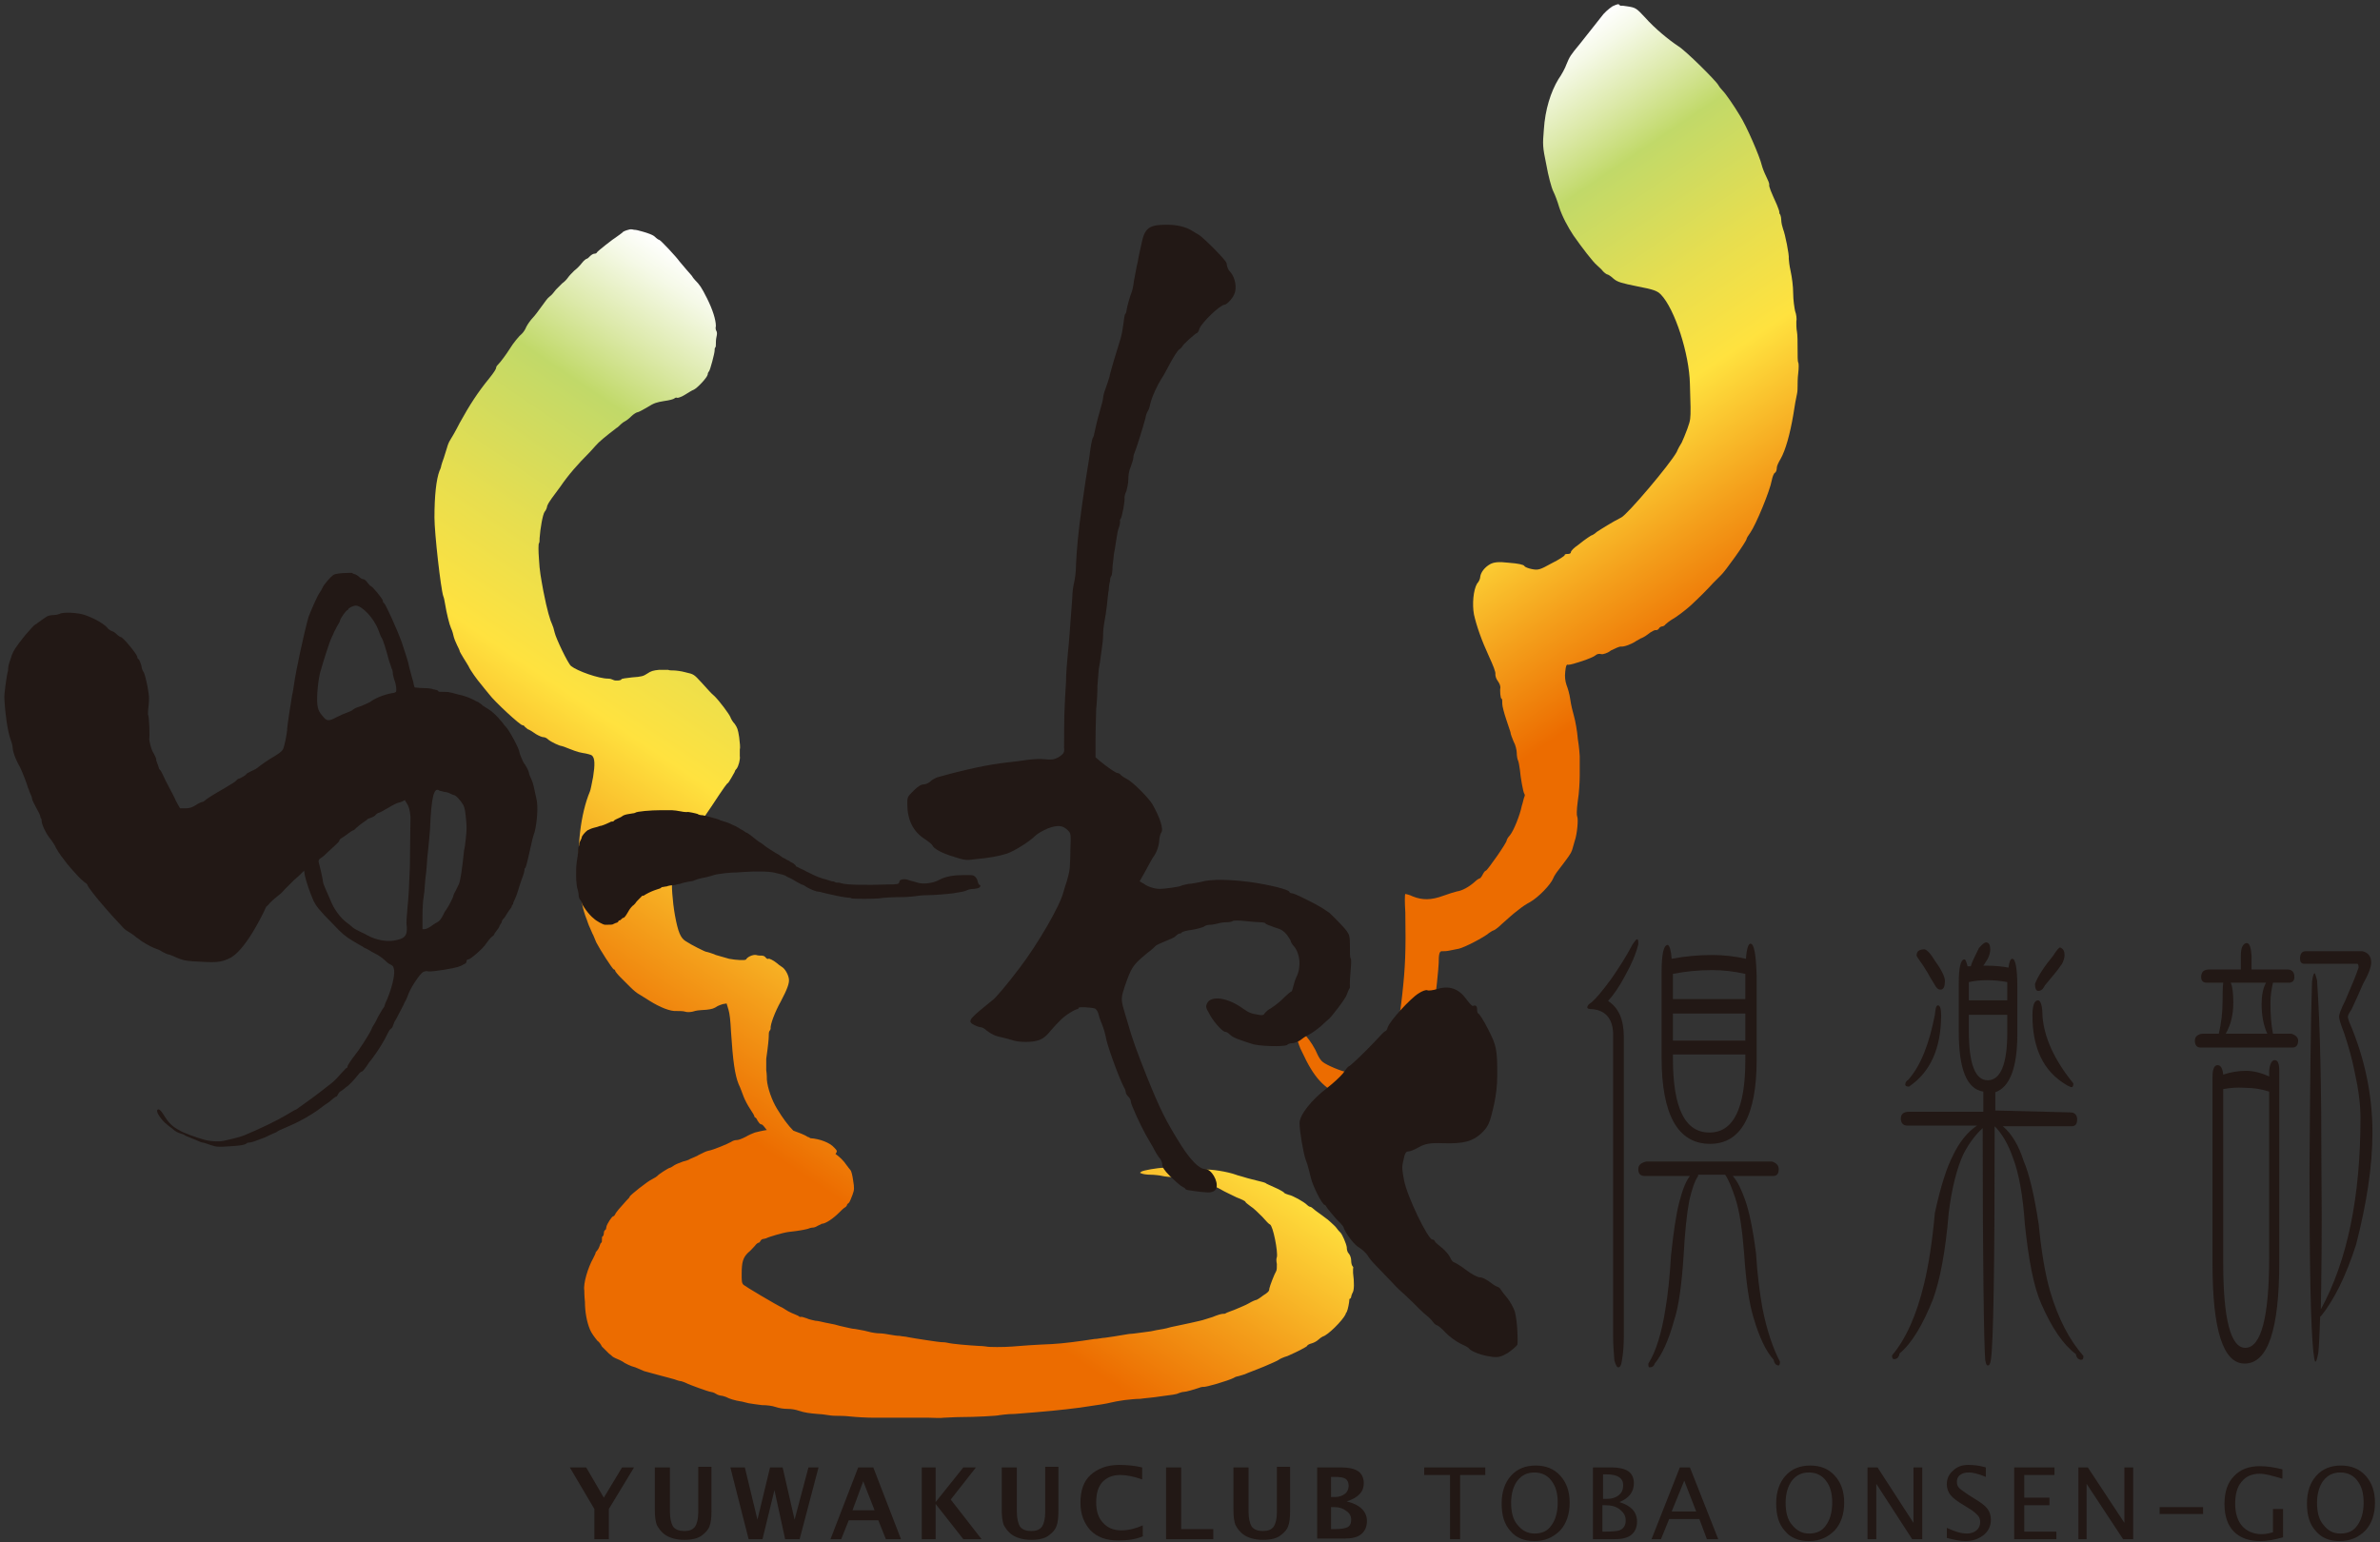 <?xml version="1.0" encoding="utf-8"?>
<!-- Generator: Adobe Illustrator 26.2.1, SVG Export Plug-In . SVG Version: 6.00 Build 0)  -->
<svg version="1.1" id="レイヤー_1" xmlns="http://www.w3.org/2000/svg" xmlns:xlink="http://www.w3.org/1999/xlink" x="0px"
	 y="0px" viewBox="0 0 378 245" style="enable-background:new 0 0 378 245;" xml:space="preserve">
<rect x="0" y="0" width="378" height="245" fill="#333333" stroke="none"/>
<style type="text/css">
	.st0{fill:url(#SVGID_1_);}
	.st1{fill:url(#SVGID_00000054230520690492049570000002872854965453450168_);}
	.st2{fill:#221815;}
</style>
<g>
	<g>
		<linearGradient id="SVGID_1_" gradientUnits="userSpaceOnUse" x1="273.61" y1="139.981" x2="203.735" y2="36.387">
			<stop  offset="0" style="stop-color:#EC6C00"/>
			<stop  offset="0.27" style="stop-color:#EC6C00"/>
			<stop  offset="0.397" style="stop-color:#F49F1B"/>
			<stop  offset="0.552" style="stop-color:#FFE23F"/>
			<stop  offset="0.671" style="stop-color:#E7DE4F"/>
			<stop  offset="0.828" style="stop-color:#C1D969"/>
			<stop  offset="0.896" style="stop-color:#DCE9A9"/>
			<stop  offset="0.966" style="stop-color:#F5F9E7"/>
			<stop  offset="1" style="stop-color:#FFFFFF"/>
		</linearGradient>
		<path class="st0" d="M256.1,1c-0.6,0.4-1.4,1.1-1.8,1.7c-0.8,1-1.5,1.9-3.4,4.3c-1.5,1.8-1.6,2-2.1,3.2c-0.2,0.6-0.8,1.7-1.3,2.4
			c-1.2,2-2.1,4.8-2.3,8c-0.2,2.4-0.2,2.7,0.4,5.6c0.3,1.7,0.8,3.6,1.1,4.2c0.3,0.6,0.7,1.7,0.9,2.4c0.5,1.6,1.5,3.4,2.3,4.6
			c1.4,2,3.1,4.2,3.7,4.7c0.3,0.3,0.8,0.7,1,1c0.3,0.3,0.6,0.5,0.7,0.5c0.1,0,0.6,0.3,1,0.7c0.6,0.5,1.3,0.7,3.8,1.2
			c2.6,0.5,3.1,0.7,3.7,1.3c2.2,2.3,4.5,9.4,4.6,14.2c0,1,0.1,2.7,0.1,3.7c0,1.8,0,2-0.5,3.4c-0.3,0.8-0.7,1.8-0.9,2.2
			c-0.2,0.3-0.6,1-0.8,1.5c-1.1,2-7.8,9.9-8.8,10.4c-1.4,0.7-3.3,1.9-3.9,2.3c-0.3,0.3-0.7,0.5-0.7,0.5c-0.1,0-0.4,0.2-0.7,0.4
			c-0.3,0.2-1,0.7-1.6,1.2c-0.6,0.4-1.1,0.9-1.1,1.1c0,0.2-0.2,0.3-0.5,0.3c-0.2,0-0.5,0-0.5,0.2c0,0.1-0.9,0.7-2.1,1.3
			c-1.8,1-2.1,1.1-3.1,0.9c-0.5-0.1-1.1-0.3-1.2-0.5c-0.1-0.2-1-0.4-2.4-0.5c-1.7-0.2-2.4-0.1-3,0.2c-0.9,0.5-1.5,1.3-1.6,2
			c0,0.3-0.2,0.8-0.5,1.1c-0.6,1-0.8,3.3-0.5,4.9c0.4,1.8,1.2,4.1,2.4,6.7c0.6,1.3,1.1,2.5,1,2.8c0,0.3,0.1,0.7,0.4,1.1
			c0.3,0.4,0.4,0.8,0.4,1c-0.1,0.5,0,1.8,0.2,1.8c0.1,0,0.1,0.4,0.1,0.8c0,0.4,0.3,1.5,0.6,2.4c0.3,0.9,0.6,1.8,0.7,2.1
			c0,0.3,0.3,1,0.5,1.5c0.3,0.5,0.5,1.4,0.5,1.8c0,0.5,0.1,1,0.2,1.2c0.1,0.2,0.2,0.8,0.3,1.5c0.1,1.2,0.5,3.5,0.7,3.8
			c0.1,0.1,0.1,0.3,0,0.5c-0.1,0.2-0.2,0.8-0.4,1.4c-0.3,1.5-1.3,4-1.9,4.7c-0.3,0.3-0.5,0.7-0.5,0.8c0,0.4-3.1,4.8-3.3,4.8
			c-0.1,0-0.3,0.2-0.5,0.6c-0.2,0.4-0.4,0.6-0.4,0.6c-0.1,0-0.5,0.2-0.9,0.6c-0.9,0.8-2,1.4-2.8,1.5c-0.4,0.1-1.4,0.4-2.2,0.7
			c-1.9,0.7-3.3,0.7-4.8,0.1c-0.6-0.3-1.2-0.4-1.2-0.4c-0.1,0.1-0.1,1.4,0,2.9c0.1,6.2,0,8.7-0.5,13.2c-0.4,3.7-1,6.6-1.4,7
			c-0.1,0.1-0.2,0.4-0.3,0.7c-0.1,0.6-2.4,3-3.4,3.5c-1.3,0.6-3,1-3.7,1c-0.8-0.1-3.2-1.1-3.8-1.6c-0.3-0.2-0.6-0.7-0.8-1.1
			c-0.9-2.2-2.9-4.5-3.4-4c-0.2,0.3,0.2,2.2,0.9,3.5c1.9,4.1,3.4,5.7,6.3,7c0.6,0.3,1.4,0.7,1.7,1c0.9,0.8,4.3,1,6,0.4
			c0.7-0.3,1.5-0.7,1.7-0.9c0.2-0.2,1-0.8,1.6-1.3c0.9-0.7,1.3-1.1,1.6-1.8c0.2-0.5,0.3-1,0.3-1.1c0-0.1,0.1-0.4,0.3-0.6
			c0.3-0.4,0.5-1.2,1.3-8.1c0.5-4.2,0.9-8.1,0.9-8.7c0-1.4,0.1-2,0.6-1.9c0.2,0,0.7,0,1.1-0.1c0.4-0.1,1.1-0.2,1.5-0.3
			c0.9-0.2,4-1.8,4.8-2.5c0.3-0.2,0.6-0.4,0.7-0.4c0.1,0,0.7-0.4,1.3-1c1.5-1.3,1.4-1.3,2.7-2.3c0.6-0.5,1.4-1,1.8-1.2
			c1.4-0.8,3.3-2.8,3.7-3.8c0.1-0.3,0.5-0.9,0.9-1.4c1.6-2.1,1.9-2.5,2.1-3.1c0.1-0.4,0.3-1,0.4-1.4c0.4-1.1,0.6-3.5,0.4-3.9
			c-0.1-0.2-0.1-1,0.1-2.5c0.2-1.2,0.3-3,0.3-4c0-1.1,0-2.1,0-2.3c0-0.2,0-0.6,0-0.8c0-0.2-0.1-1.5-0.3-2.7
			c-0.1-1.3-0.4-2.9-0.6-3.6c-0.2-0.7-0.5-1.9-0.6-2.7c-0.1-0.8-0.4-1.8-0.6-2.3c-0.2-0.6-0.3-1.3-0.2-2.1c0.1-1,0.2-1.2,0.5-1.1
			c0.6,0,3.9-1.1,4.3-1.5c0.2-0.2,0.6-0.3,0.9-0.2c0.3,0.1,1.1-0.2,1.6-0.6c0.6-0.3,1.3-0.6,1.5-0.6c0.5,0.1,1.8-0.4,2.5-0.9
			c0.3-0.2,0.6-0.3,0.7-0.4c0.1,0,0.7-0.3,1.2-0.7c0.5-0.4,1.1-0.7,1.2-0.6c0.2,0,0.4-0.1,0.5-0.3c0.1-0.2,0.4-0.3,0.5-0.3
			c0.1,0,0.4-0.1,0.5-0.3c0.2-0.2,0.6-0.5,0.9-0.7c0.9-0.5,2.2-1.5,3.1-2.3c1.3-1.2,2.7-2.6,3.6-3.6c0.5-0.5,1-1,1.2-1.2
			c0.6-0.5,4.1-5.4,4.1-5.8c0-0.1,0.3-0.6,0.6-1c0.9-1.3,3.1-6.6,3.4-8.3c0.1-0.5,0.3-1.1,0.5-1.2c0.2-0.1,0.3-0.5,0.3-0.8
			c0-0.3,0.3-0.9,0.6-1.4c0.8-1.4,1.5-4,2-6.9c0.2-1.4,0.5-3,0.6-3.4c0.1-0.4,0.1-1,0.1-1.3c0-0.3,0-1.2,0.1-2
			c0.1-0.8,0.1-1.6,0-1.7c-0.1-0.2-0.1-1.1-0.1-2.2c0-1,0-2.2-0.1-2.7c-0.1-0.5-0.1-1.2-0.1-1.6c0.1-0.4,0-1.2-0.2-1.7
			c-0.1-0.5-0.3-1.7-0.3-2.8c0-1.1-0.2-2.6-0.4-3.5c-0.2-0.9-0.3-1.8-0.3-2c0.1-0.6-0.6-4-0.9-4.7c-0.1-0.3-0.3-1-0.3-1.5
			c0-0.5-0.2-0.9-0.2-0.9c-0.1,0-0.1-0.2-0.1-0.3c0-0.2-0.2-0.7-0.4-1.2c-0.9-2-1.3-2.9-1.2-3.2c0-0.2-0.2-0.7-0.5-1.3
			c-0.3-0.6-0.6-1.4-0.7-1.8c-0.3-1.3-2.4-6.2-3.5-7.9c-0.9-1.5-2.2-3.4-2.7-3.9c-0.3-0.3-0.6-0.7-0.7-0.9c-0.3-0.6-5.2-5.5-6.4-6.2
			c-1.5-1-3.7-2.8-5.2-4.5c-1.4-1.5-1.5-1.6-2.9-1.8c-0.5-0.1-0.8-0.1-1.1-0.1C257.1,0.5,256.8,0.7,256.1,1"/>
		
			<linearGradient id="SVGID_00000124155862341064363950000009270317676192985759_" gradientUnits="userSpaceOnUse" x1="92.886" y1="212.566" x2="177.526" y2="87.083">
			<stop  offset="0" style="stop-color:#EC6C00"/>
			<stop  offset="0.27" style="stop-color:#EC6C00"/>
			<stop  offset="0.397" style="stop-color:#F49F1B"/>
			<stop  offset="0.552" style="stop-color:#FFE23F"/>
			<stop  offset="0.671" style="stop-color:#E7DE4F"/>
			<stop  offset="0.828" style="stop-color:#C1D969"/>
			<stop  offset="0.896" style="stop-color:#DCE9A9"/>
			<stop  offset="0.966" style="stop-color:#F5F9E7"/>
			<stop  offset="1" style="stop-color:#FFFFFF"/>
		</linearGradient>
		<path style="fill:url(#SVGID_00000124155862341064363950000009270317676192985759_);" d="M99.8,36.5c-0.4,0.1-0.9,0.3-0.9,0.4
			c-0.1,0.1-0.4,0.3-0.8,0.6c-0.8,0.5-3.2,2.4-3.3,2.6c0,0.1-0.2,0.2-0.4,0.2c-0.2,0-0.5,0.2-0.7,0.4c-0.2,0.2-0.4,0.4-0.5,0.4
			c-0.1,0-0.5,0.3-0.8,0.7c-0.3,0.4-0.8,0.9-1.2,1.2c-0.3,0.3-0.8,0.8-1,1.1c-0.2,0.3-0.6,0.7-0.9,0.9c-0.2,0.2-0.7,0.7-1,1
			c-0.3,0.4-0.7,0.9-1,1.1c-0.3,0.2-0.8,0.9-1.3,1.6c-0.5,0.7-1.1,1.5-1.4,1.8c-0.3,0.3-0.8,1-1,1.4c-0.2,0.5-0.5,0.9-0.7,1.1
			c-0.4,0.3-1.4,1.5-2,2.5c-0.5,0.8-1.4,2-1.7,2.3c-0.2,0.2-0.4,0.4-0.4,0.6c0,0.2-0.3,0.7-1.1,1.7c-1.8,2.2-3.1,4.2-4.7,7.1
			c-0.6,1.2-1.3,2.4-1.5,2.7c-0.2,0.3-0.4,0.8-0.5,1.2c-0.1,0.3-0.3,1-0.5,1.6c-0.2,0.6-0.4,1.1-0.4,1.2c0,0.1-0.1,0.5-0.3,0.9
			c-0.5,1.3-0.8,3.9-0.8,7.4c0,2.5,1,11.3,1.4,12.5c0.1,0.2,0.2,0.7,0.3,1.3c0.2,1.3,0.7,3.3,0.9,3.7c0.1,0.2,0.3,0.7,0.4,1.2
			c0.1,0.5,0.4,1.2,0.6,1.6c0.2,0.4,0.4,0.8,0.4,0.9c0,0.1,0.3,0.6,0.6,1.1c0.3,0.5,0.7,1.1,0.8,1.3c0.3,0.7,1.4,2.2,2,2.9
			c0.3,0.4,0.9,1.1,1.3,1.6c0.8,1.1,5,5,5.3,4.9c0.1,0,0.3,0.1,0.4,0.3c0.2,0.1,0.4,0.4,0.6,0.4c0.2,0.1,0.7,0.4,1.1,0.7
			c0.5,0.3,1,0.5,1.2,0.5c0.2,0,0.5,0.1,0.8,0.4c0.5,0.4,1.8,1,2.1,1c0.1,0,0.6,0.2,1.1,0.4c0.5,0.2,1.5,0.6,2.2,0.7
			c0.7,0.1,1.4,0.3,1.5,0.4c0.5,0.4,0.5,1.5,0.2,3.4c-0.2,1-0.4,2.1-0.5,2.3c-1.5,3.6-2.1,8.8-1.7,14.2c0.2,2.7,0.5,4.5,1.2,6.2
			c0.1,0.3,0.3,0.9,0.5,1.3c0.2,0.4,0.4,1,0.5,1.1c0.1,0.2,0.3,0.7,0.5,1.2c0.5,1,2.6,4.3,2.8,4.3c0.1,0,0.2,0.1,0.2,0.2
			c0,0.1,0.4,0.6,0.8,1c0.4,0.4,1.1,1.1,1.6,1.6c0.5,0.5,1.1,1,1.5,1.2c0.3,0.2,1.1,0.7,1.6,1c1.6,1,3.3,1.7,4.3,1.6
			c0.4,0,1,0,1.3,0.1c0.3,0.1,0.7,0.1,1.2,0c0.7-0.2,0.7-0.2,2.2-0.3c0.9-0.1,1.2-0.2,1.8-0.6c0.2-0.1,0.5-0.2,0.8-0.3l0.6-0.1
			l0.3,1c0.2,0.7,0.3,1.6,0.4,3.5c0.3,4.6,0.6,6.8,1.2,8.3c0.3,0.6,0.6,1.5,0.8,2c0.2,0.5,0.6,1.3,1,1.9c0.4,0.6,0.7,1.1,0.7,1.2
			c0,0.1,0.1,0.2,0.1,0.2c0.1,0,0.3,0.2,0.4,0.5c0.2,0.3,0.4,0.6,0.6,0.6c0.2,0,0.5,0.4,0.8,0.8c0,0,0.1,0.1,0.1,0.1
			c-0.7,0.1-1.5,0.3-1.9,0.4c-0.3,0.1-1,0.4-1.5,0.7c-0.6,0.3-1.1,0.5-1.4,0.5c-0.3,0-0.6,0.1-0.9,0.3c-0.5,0.3-2.9,1.3-3.6,1.4
			c-0.4,0.1-0.6,0.2-1.6,0.7c-0.1,0.1-0.4,0.2-0.6,0.3c-0.2,0.1-0.5,0.2-0.7,0.3c-0.1,0.1-0.6,0.3-1.1,0.4c-0.5,0.2-1.1,0.4-1.4,0.6
			c-0.3,0.2-0.6,0.4-0.7,0.4c-0.2,0-1.9,1.1-2,1.3c-0.1,0.1-0.4,0.3-0.8,0.5c-0.7,0.3-3.6,2.6-3.6,2.8c0,0.1-0.2,0.3-0.5,0.6
			c-1,1.1-1.7,1.9-1.8,2.2c-0.1,0.2-0.2,0.3-0.3,0.3c-0.2,0-1,1.2-1.1,1.7c0,0.2-0.1,0.5-0.2,0.5c-0.1,0-0.2,0.3-0.2,0.5
			c0,0.2-0.1,0.5-0.2,0.5c-0.1,0-0.1,0.3-0.1,0.5c0,0.2,0,0.5-0.1,0.5c-0.1,0-0.2,0.3-0.3,0.6c-0.1,0.3-0.3,0.6-0.4,0.7
			c-0.1,0.1-0.2,0.2-0.2,0.3c0,0.1-0.2,0.5-0.4,0.9c-0.8,1.4-1.6,4-1.4,5.1c0,0.1,0,0.9,0.1,1.8c0,1.6,0.3,3.2,0.8,4.4
			c0.2,0.5,0.7,1.2,1.2,1.8c0.2,0.1,0.5,0.5,0.7,0.9c0.3,0.3,0.8,0.8,1.1,1.1c0.4,0.3,0.6,0.5,0.6,0.5c0,0,0.3,0.2,0.8,0.4
			c0.5,0.2,1,0.5,1.1,0.6c0.2,0.1,0.9,0.5,1.7,0.7c0.7,0.3,1.4,0.6,1.4,0.6c0.1,0,1,0.3,2.2,0.6c1.1,0.3,2.3,0.6,2.6,0.7
			c0.3,0.1,0.8,0.3,1.1,0.3c0.3,0.1,0.6,0.2,0.8,0.3c0.3,0.2,3.6,1.4,3.9,1.4c0.1,0,0.5,0.1,0.8,0.3c0.3,0.2,0.7,0.3,0.8,0.3
			c0.2,0,0.5,0.1,0.8,0.2c0.5,0.3,1.6,0.6,2.3,0.7c0.2,0,0.8,0.2,1.3,0.3c0.5,0.1,1.4,0.2,2.1,0.3c0.8,0,1.6,0.1,2.2,0.3
			c0.6,0.2,1.3,0.3,1.9,0.3c0.6,0,1.2,0.1,1.8,0.3c0.9,0.3,1.7,0.4,2.9,0.5c0.4,0,1.2,0.1,1.8,0.2c0.5,0.1,1.2,0.1,1.4,0.1
			c0.2,0,1.1,0,2,0.1c0.9,0.1,2.6,0.2,3.8,0.2c1.2,0,2.9,0,4,0c1,0,2.2,0,2.5,0c0.4,0,1.3,0,2.2,0c0.8,0,1.9,0.1,2.4,0
			c0.5,0,1.6-0.1,2.6-0.1c2.4,0,6-0.2,6.2-0.3c0.1,0,1.2-0.2,2.5-0.2c5.1-0.4,7.2-0.6,10.3-1c3.4-0.5,4.1-0.6,4.9-0.8
			c0.4-0.1,1.4-0.3,2.2-0.4c0.8-0.1,1.9-0.2,2.5-0.2c0.6-0.1,2.1-0.2,3.3-0.4c1.5-0.2,2.5-0.3,2.8-0.5c0.3-0.1,0.6-0.2,0.8-0.2
			c0.4,0,1.7-0.4,2.3-0.6c0.2-0.1,0.6-0.2,0.8-0.2c0.4,0.1,4-1,4.8-1.4c0.3-0.2,0.7-0.3,0.8-0.3c0.1,0,0.6-0.2,1-0.3
			c0.4-0.2,1.8-0.7,3-1.2c1.2-0.5,2.3-1,2.4-1.1c0.1-0.1,0.7-0.4,1.4-0.6c1.6-0.7,3.1-1.5,3.1-1.6c0-0.1,0.3-0.3,0.7-0.4
			c0.4-0.1,0.9-0.4,1.1-0.6c0.2-0.2,0.5-0.4,0.7-0.5c0.8-0.2,3.1-2.5,3.6-3.5c0-0.1,0.1-0.3,0.2-0.4c0.2-0.4,0.4-1.6,0.4-1.8
			c0-0.1,0-0.3,0.1-0.3c0.1,0,0.2-0.2,0.2-0.3c0-0.1,0.1-0.4,0.2-0.6c0.3-0.4,0.3-1.7,0.1-3.2c0-0.2,0-0.5,0-0.7
			c0.1-0.1,0-0.3-0.1-0.4c-0.1-0.1-0.2-0.5-0.2-0.9c0-0.4-0.2-0.9-0.4-1.1c-0.2-0.2-0.3-0.6-0.3-1c-0.1-0.6-0.7-2-1-2.3
			c-0.1-0.1-0.4-0.4-0.6-0.7c-0.2-0.3-0.7-0.7-1-1c-0.3-0.3-0.6-0.5-0.6-0.5c0,0-0.4-0.3-0.8-0.6c-0.4-0.3-1-0.7-1.2-0.9
			c-0.2-0.2-0.5-0.4-0.6-0.4c-0.1,0-0.3-0.1-0.5-0.3c-0.5-0.5-2.3-1.5-2.9-1.6c-0.3-0.1-0.7-0.2-0.8-0.4c-0.1-0.1-0.8-0.5-1.5-0.8
			c-0.7-0.3-1.3-0.6-1.3-0.6c0-0.1-0.7-0.3-1.6-0.5c-0.9-0.2-1.9-0.5-2.2-0.6c-0.3-0.1-0.8-0.2-1-0.3c-1.4-0.5-4-0.9-4.9-0.8
			c-0.8,0.1-3.2,0-3.6-0.1c-0.3-0.1-1.2-0.1-3-0.2c-0.9,0-3.2,0.4-3.5,0.6c-0.3,0.2-0.3,0.2,0,0.3c0.2,0.1,0.8,0.2,1.4,0.2
			c0.6,0,1.5,0.1,1.9,0.2c0.4,0.1,1.4,0.2,2.2,0.2c1.5,0.1,3.2,0.4,4.6,0.9c0.4,0.2,1,0.3,1.2,0.4c0.2,0.1,0.9,0.4,1.4,0.7
			c0.5,0.3,1.6,0.8,2.4,1.2c0.8,0.3,1.4,0.6,1.4,0.7c0,0.1,0.4,0.4,0.8,0.7c0.5,0.3,1.3,1.1,1.9,1.7c0.6,0.7,1.1,1.2,1.2,1.2
			c0.5,0.2,1.3,4.4,1.1,5.2c-0.1,0.2-0.1,0.6,0,1.1c0,0.5,0,0.9-0.1,1.1c-0.3,0.5-1,2.3-1.1,2.8c0,0.4-0.2,0.6-1,1.1
			c-0.5,0.4-1,0.7-1.1,0.7c-0.1,0-0.6,0.2-1.1,0.5c-0.5,0.3-1.5,0.7-2.2,1c-0.7,0.3-1.4,0.5-1.5,0.6c-0.1,0.1-0.3,0.1-0.5,0.1
			c-0.2,0-0.9,0.2-1.6,0.5c-0.7,0.2-1.5,0.5-2,0.6c-2.1,0.5-4.2,0.9-4.6,1c-0.3,0.1-1.1,0.3-1.8,0.4c-0.7,0.1-1.4,0.3-1.6,0.3
			c-0.1,0-0.8,0.1-1.5,0.2c-0.7,0.1-1.5,0.2-1.8,0.2c-1.7,0.3-3.1,0.5-3.8,0.6c-0.4,0-1.2,0.2-1.7,0.2c-2.6,0.4-4.9,0.7-6.7,0.8
			c-2.5,0.1-5.4,0.3-6.4,0.4c-1.2,0.1-3.7,0.1-4,0c-0.1,0-0.6-0.1-1.2-0.1c-1.7-0.1-4.2-0.3-5-0.5c-0.4-0.1-0.9-0.1-1-0.1
			c-0.3,0-4.3-0.6-5.3-0.8c-0.3-0.1-0.9-0.1-1.3-0.2c-0.4,0-1.1-0.1-1.6-0.2c-0.5-0.1-1.2-0.2-1.6-0.2c-0.4,0-1.2-0.1-1.9-0.3
			c-0.7-0.2-1.6-0.3-2-0.4c-0.4,0-1.1-0.2-1.6-0.3c-0.5-0.1-1.3-0.3-1.6-0.4c-0.4-0.1-1.1-0.2-1.5-0.3c-0.5-0.1-1.2-0.3-1.6-0.3
			c-0.4-0.1-1-0.2-1.4-0.4c-0.4-0.1-0.8-0.3-0.9-0.2c-0.1,0-0.2,0-0.3-0.1c-0.1-0.1-0.4-0.2-0.6-0.3c-0.3-0.1-0.7-0.3-1.1-0.5
			c-0.3-0.2-0.7-0.4-0.8-0.5c-1.1-0.5-6.1-3.5-6.3-3.7c-0.3-0.3-0.3-0.6-0.3-1.7c0-1.9,0.2-2.6,1-3.4c0.4-0.3,0.8-0.8,1.1-1.1
			c0.2-0.3,0.5-0.5,0.6-0.5c0.1,0,0.2-0.1,0.3-0.3c0.1-0.2,0.3-0.3,0.5-0.3c0.1,0,0.3-0.1,0.4-0.1c0.3-0.2,2.7-0.9,3.5-1
			c1.9-0.2,2.7-0.4,3.1-0.5c0.2-0.1,0.6-0.2,0.8-0.2c0.2,0,0.5-0.1,0.8-0.3c0.2-0.1,0.5-0.2,0.6-0.3c0.6,0,1.8-0.8,2.8-1.8
			c0.3-0.3,0.7-0.7,0.9-0.8c0.2-0.1,0.3-0.3,0.3-0.3c0-0.1,0.1-0.3,0.3-0.4c0.2-0.2,0.4-0.8,0.6-1.3c0.3-0.8,0.3-1.1,0.1-2.3
			c-0.1-0.8-0.3-1.5-0.4-1.6c-0.1-0.1-0.4-0.5-0.7-0.9c-0.4-0.6-1-1.2-1.7-1.7c0,0,0,0,0,0c0.3-0.4,0.3-0.5-0.2-1
			c-0.7-0.8-2.3-1.4-3.8-1.5c-0.1-0.1-0.3-0.2-0.4-0.2c-0.6-0.4-1.5-0.7-2.3-1c-0.8-0.8-1.7-2-2.6-3.5c-0.8-1.3-1.5-3.3-1.6-4.6
			c0-0.2,0-0.9-0.1-1.5c0-0.6,0-1.4,0-1.8c0.3-2.1,0.4-3.2,0.4-3.6c0-0.3,0-0.6,0.1-0.8c0.1-0.1,0.2-0.3,0.2-0.4
			c-0.1-0.6,0.7-2.7,1.6-4.3c1-1.9,1.4-2.9,1.3-3.6c-0.1-0.7-0.6-1.6-1.1-1.9c-0.3-0.2-0.6-0.4-0.8-0.6c-0.5-0.4-1.2-0.8-1.4-0.7
			c-0.1,0.1-0.3-0.1-0.4-0.2c-0.1-0.2-0.4-0.3-0.6-0.3c-0.2,0-0.6,0-0.9-0.1c-0.5-0.1-1.4,0.3-1.6,0.7c-0.1,0.2-1.7,0.1-2.7-0.1
			c-0.4-0.1-1.4-0.4-2.1-0.6c-0.7-0.3-1.4-0.5-1.5-0.5c-0.2,0-2.4-1.1-3.3-1.7c-0.8-0.5-1.2-1.4-1.7-4.1c-0.4-2.3-0.6-5-0.4-6
			c0.2-1.1,0.9-2.6,1.5-3.7c0.6-1,1.8-3.3,1.9-3.5c0-0.1,0.4-0.6,0.7-1.1c0.4-0.5,1.3-1.8,2.1-3c2.1-3.2,2.5-3.7,2.6-3.7
			c0.1,0,1-1.6,1.1-1.8c0-0.1,0.1-0.3,0.3-0.5c0.3-0.4,0.6-1.5,0.5-2c0-0.2,0-0.6,0-1c0.1-0.4,0-1.1-0.1-2c-0.2-1.3-0.3-1.5-0.7-2.1
			c-0.3-0.3-0.6-0.8-0.7-1.1c-0.2-0.5-1.7-2.5-2.5-3.3c-0.8-0.7-0.8-0.8-2.1-2.2c-1.2-1.3-1.2-1.3-2.5-1.6c-0.7-0.2-1.6-0.3-1.9-0.3
			c-0.3,0-0.7,0-0.9-0.1c-0.1,0-0.8,0-1.4,0c-1,0.1-1.3,0.2-1.9,0.6c-0.6,0.4-0.9,0.5-2.4,0.6c-0.9,0.1-1.7,0.2-1.7,0.3
			c0,0.2-1,0.3-1.3,0.1c-0.2-0.1-0.5-0.2-0.8-0.2c-1.5,0-4.9-1.2-5.9-2c-0.5-0.4-2.4-4.4-2.6-5.3c-0.1-0.5-0.3-1.1-0.4-1.3
			c-0.3-0.6-0.8-2.2-1.4-5.3c-0.4-2.2-0.6-3.2-0.7-5.1c-0.1-1.3-0.1-2.4,0-2.5c0.1-0.1,0.1-0.5,0.1-0.8c0.1-1.5,0.5-3.8,0.8-4.2
			c0.2-0.2,0.4-0.7,0.4-0.9c0.1-0.3,0.4-0.8,0.7-1.2c0.3-0.4,0.9-1.2,1.4-1.9c1.3-1.9,2.8-3.6,4.6-5.4c0.4-0.4,0.8-0.9,1-1.1
			c0.5-0.6,1.6-1.5,3.3-2.8c0.2-0.1,0.5-0.4,0.7-0.6c0.2-0.2,0.5-0.4,0.7-0.5c0.2-0.1,0.6-0.4,1-0.8c0.3-0.3,0.8-0.6,0.9-0.6
			c0.2,0,0.9-0.4,1.6-0.8c1.1-0.7,1.5-0.8,2.7-1c0.8-0.1,1.5-0.3,1.6-0.4c0.1-0.1,0.3-0.2,0.5-0.1c0.2,0,0.7-0.2,1.2-0.5
			c0.5-0.3,1.1-0.7,1.4-0.8c0.6-0.3,2.1-1.9,2.2-2.4c0-0.2,0.1-0.4,0.2-0.5c0.2-0.2,0.9-2.9,0.9-3.3c0-0.2,0-0.4,0.1-0.5
			c0.1-0.1,0.1-0.3,0.1-0.6c0-0.2,0-0.7,0.1-1.1c0.1-0.4,0.1-0.7,0-0.9c-0.1-0.1-0.2-0.5-0.1-0.8c0-1-0.5-2.6-1.4-4.4
			c-0.9-1.8-1.2-2.2-1.9-2.9c-0.2-0.2-0.4-0.5-0.4-0.5c0-0.1-0.5-0.6-1-1.2c-0.5-0.6-1-1.2-1.1-1.3c-0.4-0.6-3-3.4-3.2-3.4
			c-0.1,0-0.4-0.2-0.7-0.5c-0.3-0.3-1.2-0.6-1.9-0.8c-0.7-0.2-1.1-0.3-1.4-0.3C100.3,36.4,100.1,36.4,99.8,36.5"/>
	</g>
	<g>
		<path class="st2" d="M42.3,144c0.2-0.1,0.4-0.4,0.6-0.6c0.2-0.2,0.6-0.6,1-0.9c0.4-0.3,1-0.8,1.3-1.2c0.4-0.4,1-1,1.5-1.5
			c0.5-0.4,1-0.9,1.2-1.1l0.4-0.4l0.1,0.7c0.2,1,0.9,3,1.4,4.1c0.4,0.8,0.8,1.4,3.2,3.8c1.3,1.4,1.9,1.9,3.1,2.6
			c0.7,0.4,1.3,0.8,1.4,0.8c0.1,0.1,0.4,0.3,0.7,0.4c0.3,0.2,0.6,0.3,0.7,0.4c0.1,0.1,0.6,0.3,1.1,0.6c0.5,0.3,1,0.7,1.2,0.9
			c0.2,0.2,0.5,0.5,0.8,0.6c0.4,0.2,0.5,0.3,0.6,0.9c0.1,1-0.4,2.9-1.1,4.6c-0.2,0.4-0.4,0.9-0.4,1c0,0.1-0.1,0.3-0.2,0.4
			c-0.1,0.1-0.5,0.8-0.9,1.5c-0.3,0.7-0.7,1.3-0.7,1.3c0,0-0.2,0.3-0.3,0.6c-0.4,0.9-2.1,3.5-2.7,4.2c-0.4,0.5-1.1,1.5-1.1,1.7
			c0,0.1,0,0.2-0.1,0.2c-0.1,0-0.5,0.5-1,1c-0.5,0.6-1.2,1.3-1.5,1.5c-1,0.8-2.7,2.1-3.4,2.6c-0.3,0.2-1,0.7-1.4,1
			c-0.4,0.3-0.8,0.6-0.9,0.6c-0.1,0-0.7,0.4-1.4,0.8c-1.5,0.9-4.2,2.2-6.6,3.2c-0.4,0.2-1.9,0.6-3.3,0.9c-0.8,0.2-2.4,0.1-3.3-0.2
			c-1.1-0.3-3.3-1.1-3.7-1.4c-1.2-0.6-1.8-1.2-2.6-2.5c-0.5-0.8-0.8-1-1-0.8c-0.3,0.3,0.7,1.7,1.5,2.3c0.3,0.3,0.8,0.6,1,0.8
			c0.2,0.2,0.7,0.5,1,0.6c0.3,0.1,0.7,0.2,0.8,0.3c0.1,0.1,0.6,0.3,1.1,0.5c0.5,0.2,1,0.4,1.2,0.5c0.2,0.1,0.5,0.2,0.6,0.2
			c0.2,0,0.7,0.2,1.3,0.4c0.9,0.3,1.1,0.3,2.8,0.2c1.7-0.1,2.6-0.2,2.9-0.5c0.1-0.1,0.2-0.1,0.4-0.1c0.3,0,1.4-0.4,2.4-0.8
			c0.4-0.2,0.9-0.4,1.3-0.6c0.3-0.1,0.7-0.3,0.8-0.4c0.3-0.2,0.9-0.4,2.2-1c1.2-0.5,3.1-1.6,4.1-2.3c0.9-0.7,1.6-1.2,1.8-1.3
			c0.1-0.1,0.4-0.3,0.6-0.5c0.2-0.2,0.5-0.4,0.6-0.4c0.1,0,0.2-0.2,0.3-0.4c0.1-0.2,0.3-0.4,0.3-0.4c0.1,0,0.3-0.2,0.6-0.4
			c0.2-0.2,0.5-0.4,0.5-0.4c0.1,0,1.1-1,1.8-1.9c0.2-0.3,0.5-0.5,0.6-0.5c0.1,0,0.4-0.4,0.7-0.8c0.3-0.5,0.6-0.9,0.8-1.1
			c1-1.3,2.1-3.1,2.5-4c0.2-0.4,0.4-0.8,0.6-0.9c0.2-0.1,0.3-0.4,0.4-0.7c0.1-0.3,0.2-0.5,0.2-0.5c0.1,0,0.9-1.7,1.4-2.6
			c0.1-0.3,0.3-0.6,0.4-0.8c0.1-0.2,0.3-0.7,0.4-1c0.5-1.2,1.8-3.1,2.3-3.4c0.2-0.1,0.6-0.2,0.8-0.1c0.7,0.1,4.3-0.5,5-0.8
			c0.3-0.1,0.6-0.3,0.8-0.4c0.1,0,0.3-0.2,0.3-0.4c0-0.2,0.1-0.3,0.3-0.3c0.3,0,2.4-1.8,2.8-2.5c0.2-0.3,0.6-0.8,0.8-1
			c0.3-0.2,0.5-0.4,0.5-0.5c0-0.1,0.2-0.3,0.4-0.6c0.2-0.3,0.4-0.5,0.4-0.6c0-0.1,0.1-0.3,0.2-0.4c0.1-0.1,0.2-0.3,0.2-0.4
			c0-0.1,0.1-0.3,0.3-0.5c0.2-0.2,0.4-0.6,0.6-0.9c0.2-0.3,0.4-0.6,0.5-0.7c0.1-0.1,0.2-0.3,0.2-0.4c0-0.1,0.1-0.2,0.1-0.2
			c0.1,0,0.1-0.1,0.1-0.2c0-0.1,0.1-0.3,0.2-0.5c0.1-0.2,0.4-0.9,0.6-1.6c0.2-0.7,0.5-1.6,0.7-2.1c0.2-0.5,0.3-1,0.3-1.1
			c0-0.1,0-0.3,0.1-0.3c0.1-0.1,0.2-0.3,0.8-3c0.2-1,0.5-2.2,0.7-2.7c0.4-1.5,0.6-4.2,0.3-5.3c-0.4-1.8-0.5-2.5-0.8-3.1
			c-0.2-0.4-0.4-0.9-0.4-1.1c-0.1-0.4-0.6-1.3-0.8-1.5c-0.1-0.1-0.7-1.5-0.7-1.7c0-0.5-1.6-3.5-2.2-4.1c-0.1-0.1-0.3-0.3-0.4-0.5
			c-0.5-0.6-1.1-1.3-1.6-1.7c-0.4-0.4-0.7-0.5-1.6-1.1c-0.1-0.1-0.3-0.3-0.5-0.4c-0.1-0.1-0.3-0.2-0.3-0.2s-0.3-0.1-0.6-0.3
			c-0.6-0.3-1.5-0.7-2.6-0.9c-0.4-0.1-1-0.3-1.2-0.3c-0.2-0.1-0.7-0.1-1.1-0.1c-0.5,0-0.7,0-0.8-0.1c0-0.1-0.2-0.2-0.3-0.2
			c-0.1,0-0.3-0.1-0.5-0.1c-0.1-0.1-0.8-0.2-1.5-0.2c-0.7,0-1.3-0.1-1.4-0.1c-0.1,0-0.1-0.3-0.2-0.5c0-0.3-0.2-0.8-0.3-1.2
			c-0.1-0.4-0.3-1.1-0.4-1.5c-0.1-0.7-0.7-2.5-1.2-4c-0.8-2.2-2.6-6.1-2.8-6.2c-0.1,0-0.2-0.2-0.2-0.4c-0.1-0.4-1.7-2.3-1.9-2.3
			c-0.1,0-0.3-0.3-0.5-0.5c-0.2-0.3-0.5-0.6-0.7-0.6c-0.2,0-0.5-0.2-0.7-0.4c-0.2-0.2-0.6-0.4-0.7-0.4c-0.1,0-0.3-0.1-0.4-0.2
			C55.6,91,53.5,91,53,91.3c-0.5,0.3-1.6,1.6-1.8,2.1c-0.1,0.2-0.3,0.6-0.4,0.7c-0.4,0.5-1.5,3.1-1.8,3.9c-0.7,2.5-2,8.5-2.3,10.7
			c-0.1,0.6-0.2,1.4-0.3,1.7c-0.2,1.2-0.8,4.9-0.8,5.6c-0.1,0.9-0.4,2.4-0.6,2.9c-0.1,0.3-0.4,0.6-1.2,1.1c-1.2,0.7-2.2,1.4-2.7,1.8
			c-0.2,0.2-0.7,0.5-1.2,0.7c-0.4,0.2-0.8,0.4-0.8,0.5c0,0.1-1,0.7-1.2,0.7c-0.1,0-0.3,0.2-0.5,0.4c-0.2,0.2-1.1,0.7-1.9,1.2
			c-1.6,0.9-2.7,1.6-3,1.9c-0.1,0.1-0.3,0.2-0.4,0.2c-0.1,0-0.6,0.2-1,0.5c-0.7,0.4-1,0.5-1.7,0.5h-0.8l-0.4-0.7
			c-0.2-0.4-0.4-0.7-0.4-0.8c0,0-0.2-0.4-0.4-0.8c-0.2-0.4-0.7-1.3-1.1-2.1c-0.4-0.8-0.7-1.6-0.9-1.7c-0.1-0.1-0.2-0.3-0.2-0.4
			c0-0.1-0.1-0.3-0.2-0.6c-0.1-0.3-0.2-0.5-0.2-0.6c0.1-0.1-0.2-0.7-0.6-1.4c-0.2-0.4-0.5-1.6-0.5-1.9c0.1-0.5,0-3.7-0.2-3.9
			c0-0.1,0-0.7,0.1-1.4c0.1-1.1,0.1-1.5-0.1-2.6c-0.1-0.7-0.3-1.5-0.4-1.9c-0.1-0.3-0.2-0.8-0.4-1c-0.1-0.2-0.2-0.5-0.2-0.6
			c0-0.3-0.4-1.3-0.5-1.3c-0.1,0-0.2-0.2-0.2-0.4c-0.2-0.6-2.3-3.1-2.6-3.1c-0.1,0-0.4-0.2-0.5-0.3c-0.2-0.2-0.5-0.5-0.8-0.6
			c-0.3-0.1-0.6-0.3-0.7-0.4c-0.5-0.7-2-1.6-3.7-2.2c-1.1-0.4-3.5-0.5-4-0.2c-0.2,0.1-0.7,0.2-1,0.2c-0.4,0-0.8,0.1-1,0.2
			c-0.2,0.1-0.6,0.4-0.9,0.6c-0.3,0.2-0.5,0.4-0.6,0.4c0,0.1-0.2,0.2-0.4,0.3c-0.2,0.1-0.9,0.9-1.6,1.7c-1.6,2-1.8,2.4-2.1,3.1
			c-0.1,0.4-0.3,0.9-0.4,1.2c-0.1,0.3-0.2,0.7-0.2,0.9c0,0.2,0,0.5-0.1,0.7c-0.1,0.4-0.6,3.6-0.5,4.2c0.1,2.3,0.5,5,0.9,6.2
			c0.2,0.6,0.4,1.2,0.4,1.4c0,0.7,0.4,1.9,1.2,3.3c0.3,0.6,1.2,2.9,1.2,3.1c0,0.1,0.2,0.4,0.3,0.8c0.2,0.4,0.4,0.9,0.4,1.1
			c0,0.2,0.4,0.9,0.7,1.5c0.3,0.5,0.6,1.1,0.6,1.3c0,0.1,0.1,0.3,0.1,0.3c0.1,0,0.1,0.2,0.1,0.3c0,0.6,0.6,1.9,1.2,2.7
			c0.4,0.5,0.9,1.2,1.1,1.7c0.3,0.5,0.6,1,0.7,1.1c0.1,0.2,0.4,0.5,0.6,0.8c0.3,0.5,1.9,2.3,2.6,3c0.2,0.2,0.5,0.4,0.7,0.6
			c0.2,0.1,0.4,0.3,0.4,0.4c0,0.2,1.3,1.9,2.8,3.6c1.2,1.4,1.8,2,3,3.3c0.2,0.2,0.5,0.4,0.7,0.5c0.2,0.1,0.6,0.4,0.9,0.6
			c0.2,0.2,0.5,0.4,0.5,0.4c0,0,0.2,0.1,0.3,0.2c0.4,0.4,1.9,1.2,2.4,1.4c0.3,0.1,0.9,0.3,1.3,0.6c0.4,0.2,0.8,0.4,0.9,0.4
			c0.1,0,0.7,0.2,1.3,0.5c1,0.4,1.3,0.5,2.6,0.6c3.5,0.2,4.4,0.3,6.1-0.6C39.4,150.5,42.3,144,42.3,144 M73.7,135.1
			c-0.3,3.1-0.6,4.8-0.8,5.3c-0.3,0.6-0.5,1.1-0.7,1.4c-0.1,0.2-0.2,0.4-0.2,0.5c0,0.2-0.8,1.8-1.2,2.3c-0.1,0.1-0.3,0.5-0.5,0.9
			c-0.2,0.4-0.5,0.8-0.7,0.9c-0.2,0.1-0.7,0.4-1.1,0.7c-0.4,0.3-0.9,0.5-1.1,0.5l-0.3,0l0-2.2c0-1.2,0.1-2.2,0.1-2.3
			c0-0.1,0.1-0.8,0.2-1.5c0.1-1.5,0.2-2.5,0.3-3.2c0-0.2,0.1-0.8,0.1-1.2c0-0.4,0.1-1.4,0.2-2.2c0.1-0.8,0.2-2.3,0.3-3.3
			c0.2-5,0.6-6.8,1.5-6.1c0.1,0,0.4,0.1,0.8,0.2c0.4,0,0.8,0.2,1,0.3c0.2,0.1,0.4,0.2,0.5,0.2c0.3,0,1.1,0.9,1.5,1.6
			c0.2,0.5,0.3,0.9,0.4,2.1c0.1,0.8,0.1,1.5,0.1,1.5c0,0,0,0.7-0.1,1.5C73.9,134,73.8,134.8,73.7,135.1 M65.1,137.6
			c-0.1,2.9-0.2,4.9-0.4,6.8c-0.1,1.1-0.2,2.3-0.1,2.7c0.1,1.4-0.2,1.9-1.5,2.2c-1.4,0.4-3.3,0.1-4.9-0.8c-0.1-0.1-0.6-0.3-1-0.5
			c-0.4-0.2-1-0.5-1.2-0.7c-0.2-0.2-0.7-0.6-1-0.8c-0.9-0.7-1.8-1.9-2.3-3c-1.1-2.5-1.4-3.2-1.4-3.4c0-0.2-0.3-1.7-0.6-2.8
			c-0.2-0.6-0.1-0.8,0.4-1.1c0.2-0.1,0.6-0.5,0.8-0.7c0.2-0.2,0.8-0.7,1.2-1.1c0.4-0.4,0.8-0.7,0.8-0.9c0-0.1,0.2-0.3,0.4-0.4
			c0.2-0.1,0.6-0.4,1-0.7c0.4-0.3,0.7-0.5,0.8-0.5c0.1,0,0.3-0.2,0.5-0.4c0.2-0.2,0.7-0.6,1-0.8c0.3-0.2,0.6-0.4,0.7-0.5
			c0-0.1,0.3-0.2,0.6-0.3c0.3-0.1,0.7-0.3,0.8-0.5c0.2-0.2,0.4-0.3,0.5-0.3c0.1,0,0.8-0.4,1.5-0.8c0.8-0.5,1.5-0.8,1.6-0.8
			c0.1,0,0.4-0.1,0.6-0.2l0.4-0.2l0.3,0.5c0.3,0.4,0.5,1,0.6,2.2C65.2,129.9,65.1,135.7,65.1,137.6 M62.3,110.1
			c-1.3,0.2-2.9,0.9-3.5,1.4c-0.2,0.1-0.8,0.4-1.3,0.6c-0.6,0.2-1.2,0.4-1.4,0.6c-0.2,0.2-0.7,0.4-1,0.5c-0.3,0.1-1,0.4-1.6,0.7
			c-1.3,0.7-1.6,0.7-2.3-0.2c-0.8-0.9-0.9-1.6-0.8-3.7c0.1-1.3,0.2-2,0.4-3c0.5-1.8,1.5-5,1.9-5.8c0.1-0.2,0.3-0.6,0.4-0.9
			c0.2-0.3,0.4-0.8,0.6-1.1c0.2-0.3,0.3-0.5,0.3-0.6c0-0.3,1-1.7,1.2-1.7c0.1,0,0.1-0.1,0.1-0.1c0-0.2,0.8-0.6,1.2-0.6
			c1,0,2.9,2,3.6,3.9c0.2,0.5,0.4,1.1,0.5,1.2c0.2,0.2,0.7,1.8,1.2,3.7c0.2,0.6,0.4,1.1,0.4,1.2c0.1,0.1,0.2,0.5,0.2,0.9
			c0.1,0.4,0.2,0.9,0.3,1.1c0.2,0.5,0.3,1.4,0.2,1.7C62.9,109.9,62.6,110.1,62.3,110.1"/>
		<path class="st2" d="M214.5,152.2c-0.1-0.1-0.1-0.9-0.1-1.9c0-1.6-0.1-1.8-0.5-2.4c-0.5-0.7-2.8-3-2.9-3c0,0-0.5-0.3-0.9-0.6
			c-0.5-0.3-1.2-0.7-1.6-0.9c-0.4-0.2-1.2-0.6-1.8-0.9c-0.6-0.3-1.3-0.6-1.5-0.6c-0.2,0-0.4-0.1-0.4-0.2c0-0.4-3.4-1.2-6.3-1.6
			c-3.2-0.4-6.1-0.5-7.8,0c-0.6,0.1-1.4,0.3-1.9,0.3c-0.5,0.1-1,0.2-1.2,0.3c-0.3,0.2-2.8,0.5-3.4,0.5c-0.9,0-2-0.4-2.5-0.8L181,140
			l0.9-1.6c0.5-0.9,1.1-2.1,1.5-2.6c0.4-0.7,0.6-1.3,0.7-2.1c0-0.6,0.2-1.2,0.3-1.4c0.5-0.5-0.2-2.5-1.4-4.6c-0.7-1.1-3.2-3.6-4.1-4
			c-0.4-0.2-0.8-0.5-0.9-0.6c-0.1-0.2-0.4-0.3-0.5-0.3c-0.3,0-1.7-1-2.8-1.9l-0.7-0.6l0-3.1c0-1.7,0.1-3.8,0.1-4.6
			c0.1-0.8,0.2-2.5,0.2-3.7c0.1-1.3,0.2-2.4,0.2-2.5c0-0.1,0.1-0.6,0.2-1.2c0.1-0.6,0.2-1.6,0.3-2.2c0.1-0.6,0.2-1.6,0.2-2.2
			c0-0.6,0.1-1.5,0.2-2c0.1-0.5,0.3-1.7,0.4-2.6c0.1-0.9,0.2-2.1,0.3-2.5c0-0.4,0.1-1.1,0.2-1.4c0-0.4,0.1-0.7,0.2-0.8
			c0.1-0.1,0.2-0.8,0.2-1.6c0.1-0.8,0.2-1.6,0.2-1.8c0.1-0.5,0.2-1.1,0.4-2.4c0.1-0.6,0.2-1.4,0.4-1.9c0.2-0.5,0.2-0.9,0.2-1
			c-0.1-0.1,0-0.3,0.1-0.4c0.2-0.3,0.7-2.8,0.6-3.4c0-0.2,0.1-0.6,0.3-1c0.1-0.4,0.3-1.2,0.3-1.8c0-0.7,0.1-1.4,0.4-2.1
			c0.2-0.5,0.4-1.2,0.4-1.4c0-0.3,0.1-0.6,0.2-0.8c0.2-0.4,1.3-3.9,1.7-5.4c0.1-0.6,0.3-1.1,0.4-1.2c0.1-0.1,0.3-0.6,0.4-1.2
			c0.3-1.2,1.1-2.9,1.8-4c0.3-0.4,0.9-1.6,1.4-2.5c0.5-0.9,1.1-1.9,1.4-2.1c0.3-0.2,0.5-0.5,0.5-0.5c0-0.2,2.1-2.1,2.3-2.1
			c0.1,0,0.3-0.3,0.4-0.7c0.4-1,3.3-3.8,4-3.8c0.3,0,1.2-0.9,1.5-1.6c0.5-1,0.2-2.7-0.6-3.6c-0.4-0.4-0.5-0.8-0.6-1.4
			c0-0.4-3.7-4.1-4.4-4.5c-0.4-0.2-0.8-0.5-1-0.6c-1.1-0.7-2.5-1-4.1-1c-2.8,0-3.5,0.5-4,3c-0.2,0.9-0.5,2.2-0.6,2.9
			c-0.2,0.7-0.4,2.1-0.6,3c-0.1,0.9-0.3,1.7-0.4,1.9c-0.1,0.2-0.7,2.1-0.8,2.9c0,0.2-0.1,0.4-0.2,0.5c-0.1,0.1-0.2,0.9-0.3,1.7
			c-0.1,0.8-0.3,1.8-0.4,2.1c-0.6,1.9-1.7,5.5-1.8,6.2c-0.1,0.4-0.4,1.2-0.6,1.8c-0.2,0.5-0.4,1.2-0.4,1.5c0,0.3-0.3,1.3-0.6,2.4
			c-0.3,1-0.6,2.3-0.7,2.8c-0.1,0.5-0.2,1-0.3,1.1c-0.1,0.1-0.2,0.6-0.3,1.1c-0.1,0.5-0.2,1.4-0.3,2.1c-0.6,3.6-0.6,3.8-1.1,7.2
			c-0.7,4.9-0.9,7.6-1,9.7c0,1.3-0.2,2.5-0.3,2.9c-0.1,0.4-0.3,1.5-0.3,2.5c-0.4,5.2-0.5,7-0.7,8.8c-0.1,1.1-0.3,3.2-0.3,4.7
			c-0.1,1.5-0.2,3.2-0.2,3.7c-0.1,1-0.1,6.3-0.1,6.6c0.1,0.7-0.1,1-0.9,1.5c-0.8,0.4-1.1,0.4-2.2,0.3c-0.7-0.1-1.9,0-2.7,0.1
			c-0.7,0.1-2.1,0.3-3.1,0.4c-3,0.3-7.1,1.2-11.3,2.4c-0.2,0.1-0.7,0.3-1,0.6c-0.3,0.3-0.8,0.5-1.1,0.5c-0.4,0-0.9,0.3-1.6,1
			c-1,1-1,1-1,2.1c0,2.5,0.9,4.4,2.8,5.6c0.6,0.4,1.1,0.8,1.2,1c0.2,0.5,1.4,1.2,3.4,1.8c1.5,0.5,2,0.6,3.2,0.4
			c2.3-0.2,4-0.5,5.2-0.9c1.2-0.4,3.6-1.9,4.6-2.9c0.3-0.3,1.2-0.8,1.9-1.1c1.6-0.6,2.4-0.5,3.2,0.3c0.5,0.5,0.5,0.6,0.4,3.1
			c0,1.4-0.1,2.7-0.1,2.9c-0.1,0.9-0.4,1.8-0.5,2.2c-0.1,0.2-0.3,0.9-0.5,1.6c-0.6,2.3-4.1,8.3-7,12.1c-1.8,2.4-3.9,4.9-4.3,5.1
			c-0.1,0.1-0.6,0.5-1.1,0.9c-2.7,2.2-2.9,2.5-1.6,3.1c0.4,0.2,0.9,0.3,1,0.3c0.1,0,0.5,0.2,0.8,0.5c0.8,0.6,1.4,0.9,2.5,1.1
			c0.5,0.1,1.1,0.3,1.5,0.4c0.7,0.3,2.5,0.4,3.6,0.2c1.1-0.2,1.7-0.6,2.5-1.6c1.4-1.6,2.1-2.3,3.1-2.9c0.6-0.4,1.1-0.6,1.2-0.6
			c0.1,0,0.2-0.1,0.2-0.2c0-0.2,1.9-0.1,2.6,0.1c0.2,0.1,0.5,0.5,0.6,1c0.1,0.5,0.4,1.2,0.6,1.7c0.2,0.5,0.4,1.2,0.5,1.7
			c0.1,1.1,2.1,6.6,2.9,8.1c0.2,0.3,0.3,0.7,0.3,0.8c0,0.2,0.2,0.5,0.4,0.7c0.2,0.2,0.4,0.5,0.4,0.8c0,0.4,1.5,3.7,2.4,5.3
			c0.2,0.3,0.6,1.1,1.1,1.9c0.4,0.8,0.9,1.6,1.1,1.8c0.2,0.2,0.4,0.7,0.4,1c0,0.4,0.3,0.9,1.2,1.8c0.6,0.6,1.5,1.4,1.8,1.6
			c0.4,0.2,0.7,0.4,0.7,0.5c0,0.1,0.6,0.2,1.4,0.3c0.7,0.1,1.6,0.2,1.9,0.2c0.8,0.1,1.5-0.2,1.6-0.7c0.3-1.1-0.8-3-1.8-3
			c-0.9,0-2.2-1.3-3.7-3.6c-2.6-4.1-3.5-6-5.6-11.2c-1.5-3.8-2.2-5.6-3.1-8.8c-0.2-0.6-0.4-1.4-0.5-1.7c-0.5-1.6-0.4-2.1,0.1-3.6
			c1.1-3.2,1.3-3.5,3.6-5.4c0.7-0.5,1.3-1.1,1.4-1.2c0.1-0.1,0.8-0.4,1.5-0.7c0.7-0.3,1.5-0.6,1.6-0.8c0.2-0.2,0.5-0.4,0.6-0.4
			c0.2,0,0.4-0.1,0.4-0.2c0.1-0.1,0.8-0.3,1.6-0.4c0.8-0.1,1.7-0.4,1.9-0.5c0.2-0.2,0.7-0.3,1-0.3c0.3,0,0.8-0.1,1.2-0.2
			c0.3-0.1,0.9-0.2,1.4-0.2c0.4,0,0.9-0.1,1-0.2c0.1-0.1,1-0.1,1.9,0c0.9,0.1,2,0.2,2.5,0.2c0.4,0,0.8,0.1,0.8,0.2
			c0,0.1,0.6,0.3,1.4,0.6c1.1,0.3,1.5,0.6,2,1.2c0.3,0.4,0.6,0.9,0.6,1c0,0.1,0.2,0.5,0.5,0.8c1,1.2,1.2,3.3,0.4,4.9
			c-0.2,0.4-0.4,1.1-0.5,1.5c-0.1,0.4-0.2,0.8-0.3,0.8c-0.1,0-0.7,0.5-1.4,1.2c-0.7,0.7-1.6,1.3-1.9,1.5c-0.3,0.1-0.7,0.5-0.9,0.7
			c-0.2,0.4-0.4,0.4-1,0.3c-1.2-0.2-1.5-0.3-2.5-1c-2.5-1.8-5.1-2.1-5.7-0.8c-0.2,0.4-0.2,0.7,0.3,1.5c0.5,1.1,2.1,3,2.6,3
			c0.2,0,0.5,0.2,0.8,0.5c0.3,0.3,1,0.6,1.6,0.8s1.4,0.5,1.8,0.6c1,0.4,5,0.5,5.6,0.2c0.2-0.2,0.6-0.3,0.9-0.3
			c0.4,0,1.2-0.4,1.4-0.6c0.1-0.1,0.5-0.4,1.1-0.7c0.6-0.3,1.4-0.9,2-1.4c0.5-0.5,1-0.9,1.1-1c0.4-0.2,2.9-3.5,3-4
			c0.1-0.3,0.3-0.8,0.5-1.1C214.3,155.1,214.8,152.5,214.5,152.2"/>
		<path class="st2" d="M155.3,140.1c-0.1-0.5-0.2-0.6-0.5-0.9c-0.2-0.2-0.4-0.2-1.6-0.2c-1.7,0-3,0.2-4.1,0.8
			c-0.9,0.5-2.5,0.7-3.4,0.4c-0.6-0.2-1.2-0.3-1.7-0.5c-0.4-0.1-1,0-1.1,0.2c0,0.1-0.1,0.2-0.1,0.3c-0.1,0.2-0.1,0.3-2,0.3
			c-2.9,0.1-6.3,0.1-7.2-0.2c-0.2-0.1-0.5-0.1-0.7-0.1c-0.2,0-0.3-0.1-0.3-0.1c0,0-0.2-0.1-0.4-0.1c-0.2,0-0.6-0.2-1-0.3
			c-0.4-0.1-0.8-0.2-1-0.3c-0.4-0.1-1.6-0.7-2.2-1c-0.3-0.2-0.6-0.3-0.8-0.4c-0.2-0.1-0.4-0.2-0.4-0.2c0,0-0.1-0.1-0.2-0.1
			c-0.1,0-0.2-0.1-0.3-0.3c-0.2-0.2-0.5-0.4-0.6-0.4c0,0-0.2-0.1-0.3-0.2c-0.1-0.1-0.5-0.2-0.7-0.4c-0.3-0.1-0.6-0.3-0.7-0.4
			c-0.1-0.1-0.4-0.3-0.8-0.5c-0.8-0.5-1.6-1-1.8-1.2c-0.1-0.1-0.3-0.2-0.4-0.3c-0.4-0.2-1.3-0.9-1.5-1.1c-0.1-0.1-0.3-0.2-0.4-0.3
			c-0.1-0.1-0.4-0.3-0.7-0.4c-0.2-0.2-0.6-0.4-0.8-0.5c-0.2-0.1-0.4-0.3-0.5-0.3c-0.1-0.1-0.4-0.2-0.8-0.4c-0.6-0.3-0.9-0.4-1.6-0.6
			c-0.1,0-0.3-0.1-0.5-0.2c-0.2-0.1-0.7-0.2-1-0.3c-0.3-0.1-0.7-0.2-0.8-0.2c-0.1-0.1-0.5-0.1-0.8-0.2c-0.4,0-0.7-0.1-0.8-0.2
			c-0.3-0.1-1.6-0.4-1.7-0.3c0,0-0.5,0-0.9-0.1c-0.5-0.1-1.2-0.2-1.5-0.2c-0.4,0-1.1,0-1.7,0c-1.7,0-3.9,0.2-4.1,0.4
			c0,0-0.2,0.1-0.4,0.1c-0.7,0.1-1.2,0.2-1.4,0.3c-0.1,0-0.3,0.2-0.5,0.3c-0.7,0.3-1.1,0.5-1.1,0.6c0,0-0.1,0.1-0.2,0.1
			c-0.1,0-0.3,0-0.4,0.1c-0.2,0.1-1.1,0.5-1.2,0.5c0,0-0.2,0.1-0.4,0.1c-0.2,0.1-0.6,0.2-1,0.3c-0.4,0.1-0.8,0.3-1,0.4
			c-0.4,0.3-0.9,0.9-0.9,1.1c0,0.1-0.1,0.3-0.2,0.5c-0.1,0.2-0.2,0.4-0.2,0.5c0,0.1,0,0.3-0.1,0.5c-0.1,0.2-0.1,0.6-0.1,0.9
			c0,0.3-0.1,0.9-0.2,1.5c-0.1,0.8-0.1,1.2-0.1,2.1c0,1,0.1,2,0.3,2.5c0,0.1,0.1,0.4,0.1,0.7c0,0.3,0.1,0.6,0.3,0.8
			c0.1,0.2,0.2,0.3,0.2,0.4c0,0.3,1.1,1.9,1.9,2.5c0.4,0.4,1.5,1,1.8,1c0.7,0,1.2,0,1.3-0.1c0.1-0.1,0.3-0.1,0.4-0.2
			c0.2,0,0.3-0.1,0.4-0.2c0-0.1,0.1-0.2,0.2-0.2c0.1,0,0.2-0.1,0.3-0.2c0.1-0.1,0.2-0.2,0.3-0.2c0.2,0,0.5-0.5,0.9-1.2
			c0.1-0.2,0.6-0.8,0.7-0.8c0,0,0.2-0.2,0.3-0.3c0.1-0.2,0.4-0.5,0.6-0.7c0.2-0.2,0.4-0.4,0.4-0.4c0-0.1,0.1-0.1,0.2-0.1
			s0.3-0.1,0.4-0.2c0.7-0.4,1.2-0.6,1.8-0.8c0.3-0.1,0.7-0.2,0.7-0.3c0.1-0.1,0.2-0.1,0.3-0.1c0.1,0,0.4-0.1,0.6-0.1
			c0.2-0.1,0.8-0.2,1.2-0.2c0.4-0.1,0.8-0.2,0.9-0.2c0.2-0.1,1-0.3,1.7-0.4c0.2,0,0.5-0.1,0.7-0.2c0.2-0.1,0.6-0.2,1-0.3
			c0.5-0.1,1.1-0.2,2-0.5c0.2-0.1,1.1-0.2,1.8-0.3c0.2,0,0.9-0.1,1.4-0.1c0.6,0,1.4-0.1,1.8-0.1c1.6-0.1,3.6-0.1,4.5,0.1
			c1.3,0.3,1.7,0.4,2,0.6c0.1,0.1,0.4,0.2,0.6,0.3c0.2,0.1,0.4,0.2,0.4,0.2c0.1,0.1,1.2,0.7,1.4,0.8c0.1,0,0.3,0.1,0.5,0.2
			c0.5,0.4,1.5,0.8,1.9,0.9c0.2,0,0.7,0.1,1,0.2c0.3,0.1,0.9,0.2,1.3,0.3c0.8,0.2,2.4,0.5,2.8,0.5c0.2,0,0.3,0,0.4,0.1
			c0.1,0.1,3.8,0.1,4.5,0c0.5-0.1,2.1-0.2,3.9-0.2c0.6,0,1.2-0.1,1.4-0.1c0.8-0.1,1.4-0.2,2.3-0.2c1,0,3.4-0.2,4.1-0.3
			c1.2-0.2,1.9-0.3,2.2-0.5c0.2-0.1,0.7-0.2,1.1-0.2c0.8-0.1,1-0.2,1-0.6C155.4,140.6,155.4,140.3,155.3,140.1"/>
		<path class="st2" d="M240.6,208.4c-0.2-0.7-0.8-1.7-1.2-2.2c-0.4-0.5-0.9-1.1-1-1.3c-0.1-0.2-0.4-0.5-0.6-0.5
			c-0.2-0.1-0.6-0.3-0.7-0.4c-0.9-0.7-1.6-1.1-2.1-1.1c-0.3,0-1.3-0.5-2.2-1.2c-0.9-0.7-1.8-1.2-1.9-1.2c-0.1,0-0.4-0.3-0.6-0.8
			c-0.2-0.4-0.8-1.1-1.3-1.5c-0.5-0.4-1-0.8-1.1-1c-0.1-0.2-0.2-0.3-0.4-0.3c-0.7,0-4-6.8-4.5-9.4c-0.3-1.7-0.4-2-0.1-3.2
			c0.2-1.1,0.4-1.4,0.8-1.4c0.3,0,1-0.3,1.7-0.7c0.9-0.5,1.8-0.7,3.8-0.6c3.3,0.1,4.7-0.3,6.1-1.6c1.1-1.1,1.3-1.5,2-4.6
			c0.3-1.5,0.5-2.8,0.5-4.6c0-4.1-0.1-4.7-1.5-7.4c-0.7-1.4-1.4-2.4-1.5-2.4c-0.1,0-0.2-0.3-0.2-0.6c0-0.6-0.2-0.8-0.7-0.6
			c-0.1,0-0.6-0.5-1.1-1.2c-1.1-1.5-2.6-2.1-4.5-1.5c-0.7,0.2-1.4,0.3-1.6,0.2c-0.2-0.1-0.8,0.1-1.4,0.5c-1.3,0.8-4.6,4.4-4.9,5.4
			c-0.1,0.4-0.3,0.6-0.4,0.6c-0.1,0-0.8,0.7-1.6,1.6c-1.7,1.8-4,4-4.2,4c-0.1,0-0.5,0.5-0.9,1.1c-0.5,0.6-1.6,1.6-2.5,2.3
			c-2.5,1.9-4.4,4.3-4.4,5.6c0,1.3,0.6,4.8,1,5.9c0.3,0.7,0.6,2,0.8,2.8c0.3,1.3,1.8,4.3,2.2,4.3c0.1,0,0.2,0.2,0.4,0.5
			c0.2,0.3,0.8,1,1.4,1.7c0.6,0.6,1.2,1.2,1.2,1.4c0.3,0.9,1.7,2.8,2.5,3.2c0.5,0.3,1,0.8,1.3,1.2c0.2,0.4,0.8,1.1,1.3,1.6
			c0.5,0.5,1.6,1.7,2.5,2.6c0.9,1,1.7,1.7,1.7,1.7s0.8,0.7,1.6,1.5c0.8,0.8,1.8,1.8,2.2,2.1c0.4,0.3,0.9,0.8,1.1,1.1
			c0.2,0.3,0.5,0.5,0.6,0.5c0.1,0,0.8,0.5,1.4,1.2c0.7,0.7,1.7,1.4,2.3,1.7c0.6,0.3,1.3,0.6,1.4,0.8c0.4,0.5,2,1.1,3.5,1.3
			c1.1,0.2,1.7,0,2.7-0.6c0.7-0.5,1.3-1,1.5-1.3C241.1,212.9,241,209.9,240.6,208.4"/>
	</g>
	<g>
		<polygon class="st2" points="94.4,244.5 94.4,239.7 90.5,233.1 93.1,233.1 95.9,237.9 98.8,233.1 100.7,233.1 96.7,239.7 
			96.7,244.5 		"/>
		<path class="st2" d="M104,233.1h2.4v7c0,1.1,0.2,1.9,0.5,2.4c0.4,0.5,1,0.7,1.8,0.7c0.8,0,1.3-0.2,1.7-0.7
			c0.3-0.5,0.5-1.2,0.5-2.3v-7.2h2.1v7c0,1.1-0.1,1.9-0.3,2.4c-0.2,0.6-0.6,1-1.1,1.4c-0.7,0.6-1.7,0.8-2.9,0.8
			c-1.3,0-2.4-0.3-3.2-0.9c-0.5-0.4-0.9-0.9-1.2-1.5c-0.2-0.6-0.3-1.3-0.3-2.4V233.1z"/>
		<polygon class="st2" points="118.9,244.5 116,233.1 118.3,233.1 120.3,241.4 122.3,233.1 124.3,233.1 126.2,241.4 128.4,233.1 
			130,233.1 127,244.5 124.7,244.5 123,236.7 121.1,244.5 		"/>
		<path class="st2" d="M131.9,244.5l4.4-11.4h2.4l4.4,11.4h-2.4l-1.2-3h-4.7l-1.2,3H131.9z M135.4,239.9h3.5l-1.8-4.6L135.4,239.9z"
			/>
		<polygon class="st2" points="146.4,244.5 146.4,233.1 148.6,233.1 148.6,238.6 153,233.1 155,233.1 151,238.2 155.9,244.5 
			153,244.5 148.6,238.9 148.6,244.5 		"/>
		<path class="st2" d="M159.1,233.1h2.4v7c0,1.1,0.2,1.9,0.5,2.4c0.4,0.5,1,0.7,1.8,0.7c0.8,0,1.3-0.2,1.7-0.7
			c0.3-0.5,0.5-1.2,0.5-2.3v-7.2h2.1v7c0,1.1-0.1,1.9-0.3,2.4c-0.2,0.6-0.6,1-1.1,1.4c-0.7,0.6-1.7,0.8-2.9,0.8
			c-1.3,0-2.4-0.3-3.2-0.9c-0.5-0.4-0.9-0.9-1.2-1.5c-0.2-0.6-0.3-1.3-0.3-2.4V233.1z"/>
		<path class="st2" d="M181.6,244c-1.1,0.5-2.4,0.7-4,0.7c-1.9,0-3.3-0.5-4.4-1.6c-1-1.1-1.6-2.5-1.6-4.4c0-1.9,0.5-3.4,1.6-4.4
			c1.1-1,2.6-1.6,4.5-1.6c1.2,0,2.5,0.1,3.7,0.4v1.9c-1.4-0.5-2.6-0.7-3.5-0.7c-1.2,0-2.1,0.4-2.8,1.1c-0.7,0.8-1,1.8-1,3.3
			c0,1.4,0.4,2.5,1.1,3.2c0.7,0.8,1.7,1.2,2.9,1.2c1.1,0,2.3-0.3,3.4-0.8V244z"/>
		<polygon class="st2" points="185.2,244.5 185.2,233.1 187.6,233.1 187.6,242.9 192.7,242.9 192.7,244.5 		"/>
		<path class="st2" d="M195.9,233.1h2.4v7c0,1.1,0.2,1.9,0.5,2.4c0.4,0.5,1,0.7,1.8,0.7c0.8,0,1.3-0.2,1.7-0.7
			c0.3-0.5,0.5-1.2,0.5-2.3v-7.2h2.1v7c0,1.1-0.1,1.9-0.3,2.4c-0.2,0.6-0.6,1-1.1,1.4c-0.7,0.6-1.7,0.8-2.9,0.8
			c-1.3,0-2.4-0.3-3.2-0.9c-0.5-0.4-0.9-0.9-1.2-1.5c-0.2-0.6-0.3-1.3-0.3-2.4V233.1z"/>
		<path class="st2" d="M209.2,244.5v-11.4h3.9c1.1,0,2,0.2,2.6,0.6c0.6,0.4,0.9,1.1,0.9,1.9c0,1.4-0.9,2.3-2.7,2.9
			c2.1,0.5,3.2,1.6,3.2,3.1c0,0.9-0.3,1.6-0.9,2.1c-0.6,0.5-1.5,0.7-2.7,0.7H209.2z M211.4,237.8h0.6c0.7,0,1.2-0.2,1.6-0.5
			c0.4-0.3,0.6-0.8,0.6-1.3c0-0.5-0.2-0.9-0.5-1.1c-0.3-0.2-0.9-0.3-1.8-0.3h-0.5V237.8z M211.4,242.9h0.5c1,0,1.7-0.1,2.1-0.3
			c0.4-0.2,0.6-0.6,0.6-1.2c0-0.6-0.3-1.1-0.8-1.4c-0.5-0.4-1.1-0.6-1.9-0.6h-0.5V242.9z"/>
	</g>
	<g>
		<polygon class="st2" points="230.3,244.5 230.3,234.3 226.2,234.3 226.2,233.1 235.9,233.1 235.9,234.3 231.9,234.3 231.9,244.5 
					"/>
		<path class="st2" d="M243.7,244.8c-1.6,0-2.9-0.5-3.8-1.6c-1-1.1-1.4-2.5-1.4-4.4c0-1.8,0.5-3.3,1.5-4.4c1-1.1,2.3-1.6,3.9-1.6
			c1.6,0,2.9,0.5,3.9,1.6c1,1.1,1.5,2.5,1.5,4.3c0,1.8-0.5,3.3-1.5,4.4C246.7,244.2,245.4,244.8,243.7,244.8 M243.7,243.6
			c1.2,0,2.1-0.4,2.7-1.3c0.6-0.8,1-2,1-3.6c0-1.5-0.3-2.6-1-3.5c-0.6-0.8-1.5-1.3-2.7-1.3c-1.1,0-2,0.4-2.7,1.3c-0.6,0.8-1,2-1,3.5
			c0,1.5,0.3,2.7,1,3.5C241.7,243.1,242.6,243.6,243.7,243.6"/>
		<path class="st2" d="M253,244.5v-11.4h3c1.1,0,2,0.2,2.6,0.6c0.6,0.4,0.9,1.1,0.9,1.9c0,1.4-0.8,2.4-2.3,3
			c1.9,0.6,2.8,1.6,2.8,3.1c0,0.9-0.3,1.6-0.9,2.1c-0.6,0.5-1.5,0.7-2.7,0.7H253z M254.6,238.1h0.5c0.9,0,1.5-0.2,2-0.6
			c0.5-0.4,0.7-0.9,0.7-1.6c0-1.1-0.9-1.7-2.6-1.7h-0.6V238.1z M254.6,243.3h0.3c1.2,0,2-0.1,2.3-0.2c0.7-0.3,1-0.8,1-1.6
			c0-0.7-0.3-1.2-0.9-1.7c-0.6-0.5-1.4-0.7-2.3-0.7h-0.5V243.3z"/>
		<path class="st2" d="M271.1,244.5l-1.2-3.2h-4.8l-1.3,3.2h-1.5l4.5-11.4h1.6l4.5,11.4H271.1z M269.4,240.1l-1.9-4.9l-2,4.9H269.4z
			"/>
		<path class="st2" d="M287.3,244.8c-1.6,0-2.9-0.5-3.8-1.6c-1-1.1-1.4-2.5-1.4-4.4c0-1.8,0.5-3.3,1.5-4.4c1-1.1,2.3-1.6,3.9-1.6
			c1.6,0,2.9,0.5,3.9,1.6c1,1.1,1.5,2.5,1.5,4.3c0,1.8-0.5,3.3-1.5,4.4C290.3,244.2,289,244.8,287.3,244.8 M287.3,243.6
			c1.2,0,2.1-0.4,2.7-1.3c0.6-0.8,1-2,1-3.6c0-1.5-0.3-2.6-1-3.5c-0.6-0.8-1.5-1.3-2.7-1.3c-1.1,0-2,0.4-2.7,1.3c-0.6,0.8-1,2-1,3.5
			c0,1.5,0.3,2.7,1,3.5C285.3,243.1,286.2,243.6,287.3,243.6"/>
		<polygon class="st2" points="296.6,244.5 296.6,233.1 298.2,233.1 303.9,241.9 303.9,233.1 305.3,233.1 305.3,244.5 303.7,244.5 
			298,235.7 298,244.5 		"/>
		<path class="st2" d="M312.1,244.8c-0.8,0-1.7-0.2-2.9-0.5v-1.6c1.3,0.6,2.3,0.9,3.2,0.9c0.6,0,1.2-0.2,1.5-0.5
			c0.4-0.3,0.6-0.8,0.6-1.3c0-0.4-0.1-0.8-0.4-1.1c-0.3-0.3-0.7-0.7-1.4-1.1l-0.8-0.5c-1-0.6-1.7-1.1-2.1-1.6
			c-0.4-0.5-0.6-1.1-0.6-1.7c0-0.9,0.3-1.6,1-2.2c0.6-0.6,1.4-0.9,2.4-0.9c0.9,0,1.8,0.1,2.8,0.4v1.5c-1.2-0.5-2.1-0.7-2.7-0.7
			c-0.6,0-1,0.1-1.4,0.4c-0.4,0.3-0.5,0.7-0.5,1.1c0,0.4,0.1,0.7,0.4,1c0.3,0.3,0.8,0.6,1.5,1.1l0.8,0.5c1,0.6,1.7,1.1,2.1,1.6
			c0.4,0.5,0.6,1.1,0.6,1.8c0,1-0.4,1.8-1.1,2.4C314.2,244.5,313.3,244.8,312.1,244.8"/>
		<polygon class="st2" points="319.9,244.5 319.9,233.1 326.3,233.1 326.3,234.3 321.5,234.3 321.5,237.9 325.5,237.9 325.5,239.1 
			321.5,239.1 321.5,243.3 326.6,243.3 326.6,244.5 		"/>
		<polygon class="st2" points="330.1,244.5 330.1,233.1 331.6,233.1 337.4,241.9 337.4,233.1 338.8,233.1 338.8,244.5 337.2,244.5 
			331.4,235.7 331.4,244.5 		"/>
		<rect x="343" y="239.4" class="st2" width="6.9" height="1.1"/>
		<path class="st2" d="M362.6,244.2c-1.4,0.4-2.6,0.6-3.6,0.6c-1.8,0-3.2-0.5-4.2-1.5c-1-1-1.5-2.5-1.5-4.4c0-1.9,0.5-3.4,1.5-4.4
			c1-1.1,2.4-1.6,4.1-1.6c1.2,0,2.4,0.2,3.6,0.5v1.5c-1.6-0.5-2.8-0.8-3.6-0.8c-1.2,0-2.2,0.4-2.9,1.3c-0.7,0.8-1,2-1,3.5
			c0,1.5,0.4,2.7,1.1,3.5c0.7,0.8,1.8,1.3,3.1,1.3c0.5,0,1.1-0.1,1.8-0.3v-3.7h1.6V244.2z"/>
		<path class="st2" d="M371.6,244.8c-1.6,0-2.9-0.5-3.8-1.6c-1-1.1-1.4-2.5-1.4-4.4c0-1.8,0.5-3.3,1.5-4.4c1-1.1,2.3-1.6,3.9-1.6
			c1.6,0,2.9,0.5,3.9,1.6c1,1.1,1.5,2.5,1.5,4.3c0,1.8-0.5,3.3-1.5,4.4C374.6,244.2,373.3,244.8,371.6,244.8 M371.7,243.6
			c1.2,0,2.1-0.4,2.7-1.3c0.6-0.8,1-2,1-3.6c0-1.5-0.3-2.6-1-3.5c-0.6-0.8-1.5-1.3-2.7-1.3c-1.1,0-2,0.4-2.7,1.3c-0.6,0.8-1,2-1,3.5
			c0,1.5,0.3,2.7,1,3.5C369.7,243.1,370.5,243.6,371.7,243.6"/>
	</g>
	<g>
		<path class="st2" d="M260,149.2c0.2,0,0.2,0.3,0.2,0.8c-0.4,1.6-1.1,3.2-2.1,5c-0.9,1.7-1.8,3-2.7,4c1.7,1.1,2.5,3,2.5,5.7v47.6
			c0,1.4-0.1,2.7-0.3,3.8c-0.1,0.8-0.3,1.1-0.6,1.1c-0.2,0-0.4-0.4-0.6-1.1c-0.1-1.3-0.2-2.6-0.2-3.8v-48.2
			c-0.1-2.3-1.2-3.6-3.3-3.8c-0.6,0-0.8-0.1-0.8-0.3c0-0.2,0.2-0.5,0.7-0.8c0.7-0.6,1.7-1.8,3.1-3.7c1.1-1.6,2.3-3.4,3.4-5.5
			C259.7,149.4,259.9,149.2,260,149.2 M269.7,186.8c-0.6,0.9-1,2.2-1.4,3.9c-0.4,2.1-0.7,5-0.9,8.7c-0.3,4.7-0.8,8.2-1.5,10.3
			c-0.9,3.3-2,5.6-3.1,6.9c-0.1,0.4-0.4,0.6-0.8,0.6c-0.2,0-0.2-0.2-0.2-0.6c1.2-1.9,2.1-4.8,2.7-8.6c0.4-2.3,0.7-5.2,0.9-8.6
			c0.4-3.7,0.8-6.5,1.3-8.4c0.5-1.9,1-3.3,1.7-4.2h-7.2c-0.7,0-1-0.4-1-1.1c0-0.6,0.4-1,1.3-1.2h19.9c0.7,0.2,1.1,0.6,1.1,1.2
			c0,0.8-0.3,1.1-0.9,1.1h-6.4c0.8,0.9,1.4,2.2,2,3.9c0.6,1.7,1.2,4.5,1.7,8.4c0.2,3.4,0.6,6.3,1,8.6c0.7,3.6,1.7,6.5,2.8,8.6
			c0,0.4-0.1,0.6-0.2,0.6c-0.4,0-0.7-0.3-0.8-0.9c-1.2-1.3-2.3-3.6-3.2-6.7c-0.7-2.3-1.2-5.7-1.5-10.3c-0.3-3.7-0.7-6.6-1.4-8.7
			c-0.5-1.5-1-2.8-1.6-3.7H269.7z M265.5,152.3c2.1-0.4,4.3-0.6,6.5-0.6c1.7,0,3.5,0.2,5.3,0.6c0.1-1.6,0.4-2.4,0.7-2.4
			c0.6,0,0.9,1.7,1,5.2v13.2c0,8.9-2.5,13.4-7.4,13.4c-5.1,0-7.7-4.6-7.7-13.7v-13.5c0-2.9,0.3-4.4,1-4.4
			C265.2,150.3,265.4,151,265.5,152.3 M265.7,158.7h11.5v-3.4v-0.6c-1.8-0.4-3.5-0.6-5.3-0.6c-2.1,0-4.2,0.2-6.2,0.6V158.7z
			 M265.7,165.3h11.5V161h-11.5V165.3z M271.5,179.9c3.8,0,5.7-3.8,5.7-11.5v-0.9h-11.5v0.6C265.7,176,267.6,179.9,271.5,179.9"/>
		<path class="st2" d="M315,153.4h0.7c1.1,0,2.2,0.1,3.3,0.3c0.1-0.9,0.3-1.4,0.6-1.4c0.5,0,0.8,1.5,0.8,4.5v7.5
			c0,5.3-1.2,8.4-3.5,9.2v2.9l11.9,0.3c0.7,0,1.1,0.4,1.1,1.1c0,0.8-0.3,1.1-0.9,1.1h-10.9c1.4,1.2,2.5,3,3.3,5.5
			c0.9,2.1,1.7,5.5,2.4,10.1c0.4,4.2,1,7.8,1.8,10.6c1.3,4.4,3.1,7.8,5.3,10.3c0,0.4-0.1,0.6-0.3,0.6c-0.5,0-0.8-0.3-0.9-0.9
			c-2-1.5-3.8-4.1-5.5-8c-1.2-2.7-2-6.9-2.6-12.6c-0.3-4.4-0.9-8-1.9-10.6c-0.8-2.3-1.8-3.9-2.9-5c0,22.2-0.2,34.6-0.6,37.1
			c-0.1,0.6-0.2,0.9-0.5,0.9c-0.2,0-0.3-0.3-0.4-0.9c-0.2-2.7-0.4-15-0.4-36.8c-1.1,1-2.1,2.3-3,4c-1.1,2.3-1.9,5.5-2.4,9.5
			c-0.5,6.1-1.4,10.7-2.5,13.7c-1.6,4-3.3,6.9-5.3,8.6c-0.1,0.6-0.4,0.9-0.9,0.9c-0.2,0-0.3-0.2-0.3-0.6c2.2-2.6,3.9-6.4,5.1-11.4
			c0.7-2.9,1.3-6.7,1.7-11.2c0.9-4.2,1.9-7.3,2.9-9.2c1-2.1,2.3-3.7,3.8-4.7h-11.1c-0.6,0-1-0.4-1-1.1c0-0.7,0.4-1.1,1.3-1.1H315
			v-3.2c-2.6-0.4-3.9-3.5-3.9-9.5v-7.8c0-2.4,0.3-3.7,0.9-3.7c0.2,0,0.3,0.4,0.5,1.1h0.5c0.2-0.7,0.7-1.7,1.3-2.9
			c0.5-0.6,0.9-0.9,1.1-0.9c0.5,0,0.7,0.4,0.7,1.1c0,0.4-0.1,0.9-0.4,1.5C315.4,152.8,315.2,153.1,315,153.4 M307.8,159.7
			c0.3,0,0.5,0.5,0.5,1.5c0,5.3-1.7,9.1-5.1,11.4c-0.4,0-0.6-0.1-0.6-0.3c0-0.4,0.2-0.6,0.5-0.8c2-2.3,3.3-5.7,4.2-10.3
			C307.4,160.2,307.5,159.7,307.8,159.7 M305.7,150.8c0.5,0.2,1,0.8,1.6,1.8c1.1,1.5,1.6,2.6,1.6,3.2c0,0.9-0.2,1.4-0.7,1.4
			c-0.4,0-0.7-0.3-1-0.9c-0.3-0.5-0.7-1.1-1-1.7c-0.4-0.6-0.7-1.2-1.1-1.7c-0.4-0.6-0.7-1-0.7-1.1
			C304.4,151.1,304.8,150.8,305.7,150.8 M312.7,158.9h6.1v-2.1v-0.8c-1.1-0.2-2.1-0.3-3.2-0.3c-1,0-2,0.1-2.9,0.3v0.2V158.9z
			 M315.7,171.6c2,0,3.1-2.5,3.1-7.5v-2.9h-6.1v2.6C312.7,169,313.7,171.6,315.7,171.6 M323.7,158.9c0.4,0,0.7,0.9,0.7,2.6
			c0.3,3.4,1.9,6.9,4.9,10.6c0,0.4-0.1,0.6-0.3,0.6c-0.1,0-0.3-0.1-0.7-0.3c-1.9-1.1-3.3-2.6-4.2-4.5c-0.9-1.9-1.3-4.1-1.3-6.6
			C322.8,159.7,323.1,158.9,323.7,158.9 M327.2,150.5c0.5,0.2,0.7,0.6,0.7,1.2c0,0.4-0.1,0.8-0.4,1.4c-0.8,1.2-1.8,2.3-2.7,3.4
			c-0.3,0.6-0.6,0.9-1.1,0.9c-0.3,0-0.5-0.4-0.5-1.1c0.5-1.3,1.5-2.8,2.9-4.5C326.6,151,327,150.5,327.2,150.5"/>
		<path class="st2" d="M357.7,154h5.6c0.7,0,1.1,0.4,1.1,1.2c0,0.6-0.3,0.9-0.9,0.9h-2.5c-0.2,0.9-0.4,2-0.4,3.2
			c0,1.7,0.1,3.4,0.4,4.9h2.9c0.7,0.2,1.1,0.6,1.1,1.1c0,0.7-0.3,1.1-0.9,1.1h-14.6c-0.6,0-0.9-0.4-0.9-1.1c0-0.6,0.4-1,1.2-1.1h2.6
			c0.4-1.7,0.6-3.4,0.6-5.2c0-1,0-2,0.1-2.9h-2.6c-0.6,0-0.9-0.3-0.9-0.9c0-0.8,0.4-1.2,1.3-1.2h5v-2.2c0-1.2,0.3-1.9,0.9-2
			c0.5,0,0.7,0.7,0.8,2V154z M360.4,171v-0.9c0.1-1.1,0.4-1.7,0.9-1.7c0.5,0,0.7,0.6,0.7,1.7v30.4c0,10.7-1.8,16.1-5.5,16.1
			c-3.4,0-5.1-5.3-5.1-15.8V171c0-1.2,0.3-1.8,0.8-1.8c0.5,0,0.8,0.5,0.9,1.5c1.2-0.4,2.4-0.6,3.6-0.6
			C357.9,170.1,359.1,170.4,360.4,171 M353.1,173v27.6c0,9,1.2,13.5,3.5,13.5c2.5,0,3.8-4.8,3.8-14.4v-26.3
			c-1.2-0.4-2.5-0.6-3.8-0.6C355.4,172.7,354.2,172.8,353.1,173 M354.3,156.1c0.3,0.7,0.4,1.8,0.4,3.2c0,1.9-0.4,3.5-1.2,4.9h6.6
			c-0.6-1.3-0.9-2.9-0.9-4.7c0-1.3,0.2-2.5,0.7-3.4H354.3z M368.6,208c4.2-7.7,6.3-17.8,6.3-30.4c0-2.1-0.3-4.5-0.9-7.2
			c-0.4-2.1-1-4.2-1.7-6.3c-0.5-1.3-0.8-2.2-0.8-2.6c0-0.4,0.3-1.2,1-2.6c1-2.3,1.7-4,2.1-5.2c0-0.4-0.1-0.6-0.2-0.6h-8.4
			c-0.5,0-0.7-0.3-0.7-0.8c0-0.8,0.3-1.2,0.9-1.2h9c0.9,0.2,1.4,0.8,1.4,1.8c0,0.7-0.4,1.8-1.3,3.4c-0.6,1.4-1.2,2.7-1.8,4
			c-0.4,0.6-0.6,1-0.6,1.2c0,0.2,0.1,0.5,0.2,0.8c2.5,5.8,3.7,11.7,3.7,17.6c0,5.3-0.9,11.2-2.6,17.8c-1.6,5-3.5,8.8-5.6,11.4h-0.1
			c-0.1,2.9-0.2,4.9-0.3,5.8c-0.2,1-0.3,1.4-0.5,1.4c-0.1-0.2-0.2-0.8-0.3-1.7c-0.4-3.9-0.6-13.4-0.6-28.7c0.1-14,0.2-23.9,0.4-29.9
			c0.1-1,0.3-1.4,0.4-1.4c0.1,0,0.2,0.4,0.4,1.1c0.5,7.2,0.7,17.3,0.7,30.2C368.8,195.7,368.7,203.1,368.6,208"/>
	</g>
</g>
<g>
</g>
<g>
</g>
<g>
</g>
<g>
</g>
<g>
</g>
<g>
</g>
<g>
</g>
<g>
</g>
<g>
</g>
<g>
</g>
<g>
</g>
</svg>
